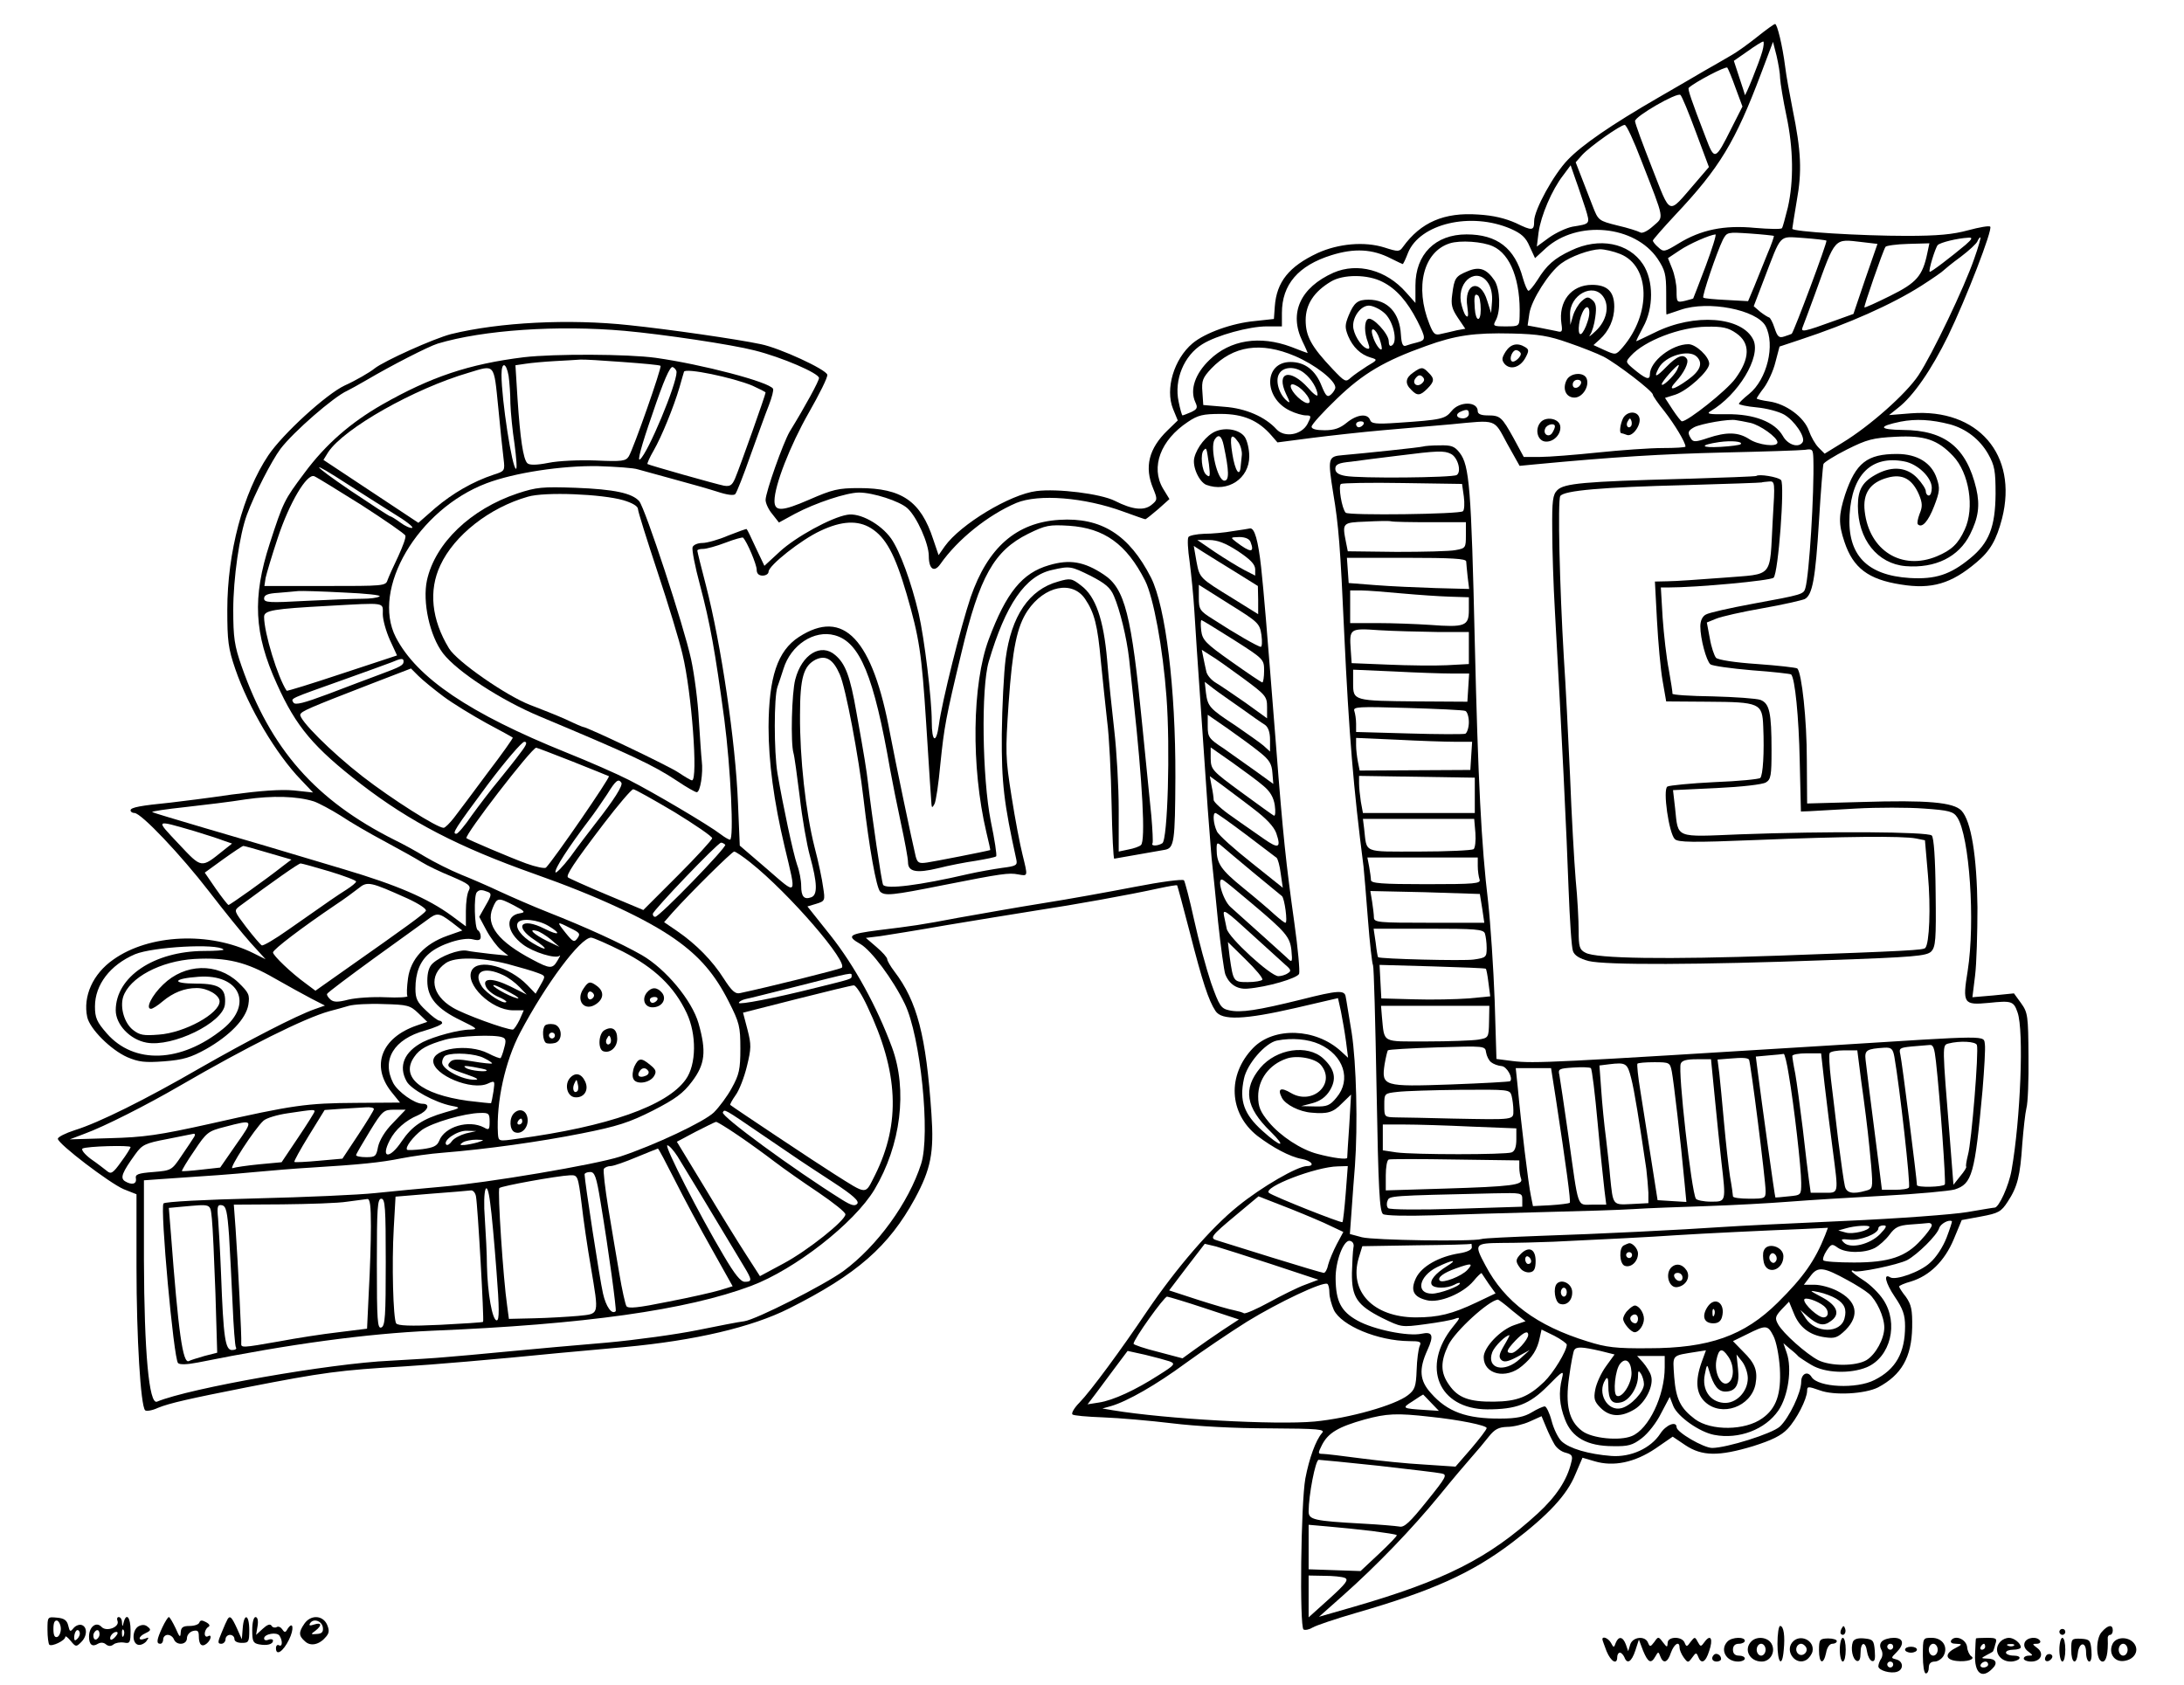 <?xml version="1.0" standalone="no"?>
<!DOCTYPE svg PUBLIC "-//W3C//DTD SVG 20010904//EN"
 "http://www.w3.org/TR/2001/REC-SVG-20010904/DTD/svg10.dtd">
<svg version="1.0" xmlns="http://www.w3.org/2000/svg"
 width="736pt" height="568pt" viewBox="0 0 736 568"
 preserveAspectRatio="xMidYMid meet">

<g transform="translate(0,568) scale(0.1,-0.1)"
fill="#000000" stroke="none">
<path d="M5922 5556 c-30 -24 -69 -52 -87 -62 -18 -11 -59 -34 -92 -53 -32
-19 -101 -59 -153 -89 -161 -93 -259 -161 -306 -210 -48 -49 -114 -170 -114
-207 0 -33 -6 -34 -61 -7 -36 16 -76 26 -128 29 -114 8 -193 -26 -253 -109
-12 -17 -16 -17 -63 -2 -67 21 -155 13 -225 -19 -96 -45 -138 -97 -144 -180
l-3 -42 -64 -7 c-77 -7 -168 -40 -210 -75 -63 -53 -93 -154 -66 -221 l16 -39
-34 -33 c-64 -62 -79 -124 -49 -196 15 -37 15 -39 -6 -56 -25 -20 -64 -16
-123 14 -48 24 -193 42 -264 33 -89 -11 -256 -112 -309 -186 l-21 -30 -18 53
c-42 129 -106 173 -250 173 -71 0 -90 -5 -168 -39 -92 -40 -117 -41 -117 -4 0
52 53 187 115 296 36 63 65 121 63 129 -4 18 -160 90 -224 103 -80 17 -309 50
-443 64 -203 22 -438 10 -601 -30 -58 -15 -225 -90 -258 -116 -14 -12 -66 -42
-100 -57 -62 -29 -209 -163 -258 -236 -85 -127 -138 -328 -138 -520 0 -105 3
-130 27 -200 45 -131 138 -287 221 -373 l41 -43 -65 7 c-44 4 -112 -1 -210
-14 -80 -12 -172 -23 -205 -27 -100 -10 -135 -16 -135 -26 0 -5 6 -9 13 -9 23
0 158 -143 252 -265 50 -65 113 -143 140 -173 l50 -55 -40 20 c-148 74 -352
65 -473 -21 -69 -48 -103 -124 -88 -194 9 -40 79 -110 135 -135 38 -16 58 -19
124 -14 65 5 90 13 141 41 81 46 135 102 143 150 5 33 2 40 -34 75 -71 67
-180 64 -253 -7 -38 -36 -61 -82 -41 -82 5 0 23 11 39 25 36 30 74 45 115 45
37 0 77 -24 77 -45 0 -41 -118 -106 -205 -112 -51 -4 -64 -2 -87 16 -29 23
-44 75 -33 111 21 65 126 121 240 128 109 6 175 -10 270 -65 44 -25 100 -56
125 -69 l45 -23 -34 -12 c-63 -22 -225 -106 -386 -198 -185 -107 -342 -185
-423 -210 -31 -10 -57 -23 -57 -29 0 -17 175 -150 222 -170 l43 -17 0 -245 c0
-239 14 -467 29 -483 4 -4 24 -1 43 8 39 16 106 31 298 69 261 51 314 58 535
71 85 5 300 23 520 45 55 5 154 14 220 20 238 22 429 67 554 130 229 115 336
209 424 370 54 100 65 155 56 285 -18 265 -48 380 -125 481 -13 17 -24 36 -24
41 0 6 -16 24 -36 41 l-36 31 49 6 c26 4 127 20 223 37 96 16 231 38 300 49
132 20 315 53 415 75 33 7 61 12 62 10 1 -1 20 -71 42 -156 43 -169 64 -232
87 -267 21 -33 97 -30 271 10 l142 33 10 -45 c5 -25 13 -71 17 -101 l7 -55
-24 22 c-85 78 -226 83 -296 11 -88 -91 -82 -220 14 -296 51 -39 110 -71 150
-78 33 -6 46 -24 18 -24 -32 0 -153 -70 -233 -135 -91 -73 -208 -209 -307
-355 -86 -128 -189 -268 -227 -307 -18 -18 -28 -36 -24 -40 3 -4 50 -8 104
-10 53 -2 158 -11 232 -20 81 -10 212 -17 327 -17 169 -1 190 -3 178 -16 -21
-24 -43 -85 -56 -153 -15 -84 -20 -500 -6 -509 6 -3 20 0 31 7 12 7 77 29 146
49 256 74 389 133 527 238 121 92 184 160 212 229 l24 56 41 -12 c64 -19 135
-4 205 43 l58 40 43 -29 c56 -37 112 -38 228 -3 63 20 94 35 116 58 31 33 65
100 66 128 0 16 3 16 43 2 48 -18 152 -12 196 10 79 42 113 101 115 202 1 60
-3 77 -21 103 -13 16 -23 32 -23 35 0 3 18 11 40 17 62 19 113 68 144 142 l27
65 65 12 c59 11 68 16 90 50 33 50 42 87 49 194 4 50 10 105 14 121 5 17 8 96
7 175 -1 136 -2 147 -25 179 l-24 33 -70 -7 -70 -6 9 73 c5 40 8 144 8 230 -2
172 -21 291 -54 326 -27 28 -114 36 -337 29 l-183 -5 -1 147 c0 136 -17 292
-32 308 -4 3 -65 10 -135 15 -76 5 -132 14 -139 21 -6 7 -16 36 -21 66 l-10
53 32 13 c17 7 87 23 156 35 69 12 133 27 142 31 26 14 36 68 48 264 6 99 13
185 15 191 1 5 37 28 79 49 68 34 87 39 165 43 97 5 141 -10 193 -65 54 -57
73 -175 39 -248 -22 -48 -44 -69 -94 -90 -118 -49 -228 19 -243 152 -7 60 18
97 77 113 50 14 83 -4 106 -57 12 -29 12 -41 2 -65 -6 -16 -9 -31 -6 -35 14
-14 35 9 55 61 19 49 20 61 9 93 -17 53 -66 83 -134 83 -101 0 -139 -30 -175
-137 -22 -69 -23 -98 -2 -160 29 -87 80 -126 190 -143 104 -17 170 3 254 74
47 39 68 76 87 149 54 214 -81 371 -306 354 l-75 -6 30 24 c52 40 113 129 169
243 61 126 151 359 142 368 -3 4 -37 -2 -74 -12 -51 -14 -102 -19 -208 -19
-153 0 -385 14 -385 24 0 3 7 46 15 94 18 99 15 167 -14 309 -10 51 -22 116
-25 143 -9 71 -27 145 -34 144 -4 0 -31 -20 -60 -43z m17 -49 c-10 -36 -58
-155 -59 -147 0 3 -9 30 -19 60 l-18 55 46 32 c25 18 49 33 53 33 3 0 2 -15
-3 -33z m60 -92 c1 -16 10 -72 21 -124 24 -112 25 -222 5 -310 -9 -35 -17 -67
-20 -70 -2 -4 -43 -3 -91 1 -103 10 -182 -6 -258 -53 -46 -28 -50 -29 -67 -13
-11 9 -19 20 -19 23 0 3 34 42 75 86 150 159 203 247 290 478 l40 106 12 -47
c6 -26 12 -60 12 -77z m-150 -32 l23 -62 -37 -73 c-55 -110 -57 -110 -87 -31
-49 127 -61 163 -57 167 20 19 125 74 130 68 3 -4 16 -35 28 -69z m-134 -148
l44 -118 -48 -56 c-92 -106 -79 -111 -144 54 -31 79 -57 149 -57 157 0 16 142
98 153 88 5 -4 28 -60 52 -125z m-183 -98 c79 -203 76 -186 39 -219 -19 -17
-37 -26 -44 -21 -7 4 -41 15 -76 23 -64 16 -65 17 -84 66 -10 27 -28 71 -38
98 l-19 49 22 25 c27 29 129 101 143 101 6 1 31 -54 57 -122z m-189 -160 c16
-53 17 -51 -44 -61 -20 -4 -55 -20 -79 -37 l-41 -30 6 48 c8 57 45 143 82 191
l26 35 17 -49 c10 -27 24 -71 33 -97z m-252 -68 c36 -16 51 -29 64 -60 l18
-39 37 34 c106 95 299 77 376 -36 25 -38 29 -52 29 -115 0 -40 0 -73 1 -73 0
0 22 7 48 16 93 32 256 0 286 -55 33 -63 5 -180 -56 -229 -19 -15 -34 -30 -34
-33 0 -3 27 -9 60 -12 33 -3 74 -14 92 -24 35 -20 73 -76 63 -93 -13 -21 -50
-10 -67 21 -27 47 -97 74 -188 73 -59 -1 -71 1 -56 10 94 55 171 183 145 240
-37 79 -199 92 -333 25 -33 -16 -60 -29 -62 -29 -1 0 9 21 23 47 36 64 36 157
0 212 -48 73 -148 92 -242 47 -58 -27 -83 -50 -114 -100 -13 -20 -26 -36 -30
-36 -4 0 -12 19 -19 43 -27 101 -87 147 -190 147 -105 0 -172 -67 -172 -172
l0 -59 -32 36 c-66 75 -163 101 -244 66 -112 -50 -151 -136 -105 -231 11 -22
18 -40 18 -40 -1 0 -26 9 -56 21 -105 39 -205 24 -275 -44 -48 -46 -67 -100
-48 -142 9 -19 7 -24 -14 -34 -14 -6 -27 -11 -29 -11 -2 0 -8 21 -13 46 -16
74 18 156 80 194 48 30 158 60 217 60 l51 0 0 45 c0 96 55 160 167 195 77 24
138 21 200 -11 20 -10 39 -19 40 -19 2 0 10 17 18 38 40 98 211 139 346 81z
m887 -24 c1 -1 -8 -29 -22 -61 -13 -33 -33 -81 -44 -109 l-21 -50 -73 4 c-40
2 -75 5 -78 8 -5 4 45 152 66 195 14 26 15 26 91 21 43 -3 79 -7 81 -8z m-230
-102 c-23 -60 -41 -108 -42 -109 -1 -1 -13 -4 -28 -8 -27 -6 -28 -5 -28 34 0
22 -7 56 -15 75 l-14 35 39 26 c34 23 101 52 121 54 4 0 -11 -48 -33 -107z
m407 86 c4 -4 -109 -306 -117 -314 -1 -1 -13 -5 -25 -9 -18 -6 -23 -1 -33 29
-6 19 -15 35 -18 35 -4 1 -17 9 -30 19 l-22 19 34 89 c61 159 49 146 133 141
40 -3 75 -7 78 -9z m469 -14 c-49 -41 -118 -94 -121 -91 -5 4 19 81 27 90 9 9
66 23 104 25 14 1 13 -4 -10 -24z m29 -47 c-33 -96 -141 -322 -188 -393 -42
-63 -164 -171 -256 -227 l-60 -37 -20 20 c-12 12 -26 37 -33 57 -16 46 -77 91
-134 99 -23 3 -42 8 -42 10 0 2 11 19 25 37 13 18 31 56 38 85 l14 53 69 23
c164 54 310 119 409 182 39 25 72 48 75 52 3 3 28 24 57 45 29 22 54 45 57 53
3 7 7 13 10 13 2 0 -7 -33 -21 -72z m-1622 42 c60 -27 94 -117 90 -237 -1 -32
-2 -33 -46 -33 -43 0 -45 1 -34 21 17 32 14 104 -4 133 -27 40 -51 49 -91 32
-41 -17 -45 -23 -52 -78 -5 -35 -1 -49 19 -79 l25 -37 -28 -5 c-15 -4 -39 -9
-52 -12 -22 -6 -27 -2 -41 33 -50 125 -20 244 69 272 35 11 110 6 145 -10z
m1245 14 l51 -6 -41 -118 -40 -118 -61 -22 c-107 -39 -118 -41 -110 -22 4 9
22 59 41 110 71 196 63 187 160 176z m219 -37 c-16 -77 -36 -100 -125 -144
-46 -23 -86 -41 -87 -39 -3 2 62 190 71 204 2 4 37 9 76 10 l72 2 -7 -33z
m-1035 -3 c102 -41 105 -202 8 -315 -23 -26 -23 -26 -61 -9 l-37 17 21 19 c31
28 49 68 49 110 0 51 -23 74 -75 74 -70 0 -114 -56 -103 -131 4 -27 2 -30 -16
-25 -12 2 -38 8 -60 12 l-38 7 6 41 c7 45 66 138 107 168 32 24 96 47 131 48
15 0 46 -7 68 -16z m-801 -94 c46 -23 83 -65 117 -131 30 -60 30 -65 0 -73
-13 -3 -30 -8 -38 -11 -10 -4 -15 5 -17 37 -4 74 -45 118 -109 118 -37 0 -49
-10 -67 -53 -13 -32 -13 -41 -2 -69 16 -38 42 -63 76 -73 24 -7 24 -8 -12 -29
-20 -13 -45 -30 -55 -39 -17 -16 -20 -14 -61 29 -72 76 -91 111 -91 165 0 53
28 96 85 130 41 25 124 25 174 -1z m356 -4 c10 -15 15 -39 13 -63 l-3 -38 -13
41 c-23 78 -80 60 -67 -21 4 -29 3 -37 -5 -29 -6 6 -13 27 -17 47 -11 73 56
118 92 63z m388 -46 c22 -32 11 -81 -25 -115 -17 -16 -26 -23 -20 -14 7 9 15
36 18 60 5 35 2 48 -10 58 -14 12 -19 11 -36 -4 -11 -10 -24 -32 -29 -49 l-9
-31 -1 34 c-2 67 78 110 112 61z m-413 -43 c0 -44 -17 -42 -20 3 -3 40 -1 52
10 45 6 -3 10 -25 10 -48z m-327 -10 c31 -24 49 -98 28 -111 -7 -5 -11 1 -11
14 0 25 -55 84 -70 75 -13 -8 -13 -46 0 -79 7 -20 6 -24 -5 -20 -20 8 -45 50
-45 76 0 33 27 68 53 68 12 0 35 -10 50 -23z m687 -31 c-6 -20 -16 -38 -21
-41 -13 -9 -11 39 3 70 17 39 33 15 18 -29z m-3245 -31 c132 -12 360 -46 438
-66 92 -23 217 -77 217 -93 0 -10 -45 -93 -99 -181 -22 -38 -81 -204 -81 -230
0 -11 10 -33 23 -48 l22 -28 55 30 c68 36 173 71 215 71 47 0 137 -29 163 -53
32 -29 72 -119 72 -161 0 -44 18 -57 39 -27 58 83 160 165 256 206 75 31 229
19 360 -29 39 -14 72 -26 75 -26 3 1 22 16 43 34 l38 34 -22 36 c-42 72 -8
163 84 224 34 23 51 27 111 27 76 0 127 -22 171 -73 l20 -23 115 15 c63 8 171
20 240 26 69 6 172 15 230 20 157 15 143 20 189 -65 l42 -75 52 5 c264 25 428
35 637 40 135 3 257 7 273 9 25 4 27 2 28 -32 3 -114 -14 -390 -27 -434 -6
-21 -9 -22 -178 -53 -76 -14 -147 -30 -157 -36 -12 -6 -19 -21 -19 -40 0 -41
20 -116 34 -128 6 -5 69 -14 140 -20 70 -5 130 -12 132 -14 13 -13 26 -143 29
-292 l4 -170 28 1 c15 1 87 5 158 9 72 4 174 4 228 0 86 -6 100 -10 113 -30
41 -63 61 -351 35 -517 -18 -111 -14 -116 71 -108 77 8 84 6 97 -32 22 -61 10
-361 -20 -531 -9 -53 -43 -127 -57 -127 -4 0 -45 -7 -92 -15 -47 -8 -233 -22
-415 -30 -181 -8 -364 -17 -405 -20 -146 -10 -428 -24 -615 -30 -104 -4 -196
-8 -203 -11 -30 -9 -363 -4 -402 6 l-41 11 6 82 c3 45 8 111 11 147 10 137 5
346 -11 450 -10 58 -18 112 -20 120 -3 24 -25 23 -151 -9 -146 -36 -203 -45
-242 -36 -27 6 -33 14 -61 93 -16 48 -42 143 -57 212 -15 69 -31 129 -34 133
-4 5 -79 -5 -166 -22 -88 -17 -226 -42 -309 -55 -82 -13 -211 -36 -285 -49
-126 -24 -155 -28 -270 -42 -100 -13 -109 -19 -60 -47 36 -21 109 -118 149
-201 53 -109 87 -441 55 -540 -42 -131 -148 -277 -262 -361 -65 -47 -293 -163
-334 -169 -18 -2 -89 -16 -158 -30 -69 -14 -206 -33 -305 -42 -99 -8 -250 -22
-335 -30 -85 -8 -180 -17 -210 -19 -30 -3 -113 -8 -185 -12 -202 -9 -675 -92
-786 -138 -27 -11 -43 168 -44 477 l0 269 55 4 c181 12 235 16 320 24 52 5
138 12 190 15 163 10 233 17 302 31 36 7 99 16 140 19 149 12 327 37 468 65
121 24 161 37 240 77 76 39 102 58 132 98 44 58 49 101 22 196 -22 77 -110
183 -191 230 -70 40 -188 94 -315 144 -51 20 -124 52 -163 70 -38 18 -98 44
-133 58 -34 14 -88 41 -120 60 -31 19 -77 44 -102 56 -267 134 -418 306 -516
586 -24 69 -28 96 -28 190 0 105 21 253 46 320 26 71 84 183 113 222 44 58
180 176 225 196 8 4 38 20 65 36 85 50 208 113 240 123 153 46 405 63 630 43z
m3746 -8 c48 -33 47 -85 -3 -153 -29 -40 -160 -144 -180 -144 -3 0 -17 18 -31
39 l-26 40 35 11 c42 14 114 80 114 104 0 24 -45 66 -70 66 -56 0 -130 -58
-130 -102 0 -21 -15 -15 -59 22 -23 20 -23 21 -5 41 46 51 166 97 255 98 53 1
73 -3 100 -22z m-1202 -19 c6 -17 9 -33 7 -35 -5 -6 -23 20 -30 45 -11 35 11
26 23 -10z m636 -13 c44 -15 97 -36 119 -47 44 -23 166 -116 166 -128 0 -4 17
-29 39 -56 35 -45 71 -105 71 -119 0 -3 -35 -5 -77 -5 -43 0 -141 -7 -218 -15
-77 -8 -165 -15 -195 -15 l-55 0 -34 63 c-40 72 -45 77 -88 77 -22 0 -33 5
-33 14 0 34 -62 34 -88 1 -22 -27 -33 -30 -183 -40 -72 -5 -88 -3 -92 10 -9
23 -45 18 -79 -10 -22 -18 -41 -25 -74 -25 -28 0 -44 4 -44 12 0 7 38 49 85
94 89 86 161 128 301 178 99 36 163 45 289 42 90 -2 125 -8 190 -31z m-921
-45 c68 -29 136 -82 136 -106 0 -6 -7 -17 -15 -24 -12 -10 -17 -5 -31 29 -21
54 -57 81 -105 81 -90 0 -92 -121 -2 -164 18 -9 43 -16 54 -16 18 0 19 -2 5
-29 -20 -37 -77 -47 -104 -18 -38 42 -104 71 -176 76 l-71 6 -3 44 c-3 38 1
48 30 79 74 77 167 91 282 42z m1354 -2 c22 -22 12 -48 -30 -78 -48 -35 -70
-39 -41 -7 28 30 45 65 38 77 -12 19 -34 10 -70 -27 -35 -36 -43 -37 -25 -3
22 41 102 64 128 38z m-67 -46 c-12 -22 -51 -58 -51 -47 0 9 50 65 57 65 2 0
-1 -8 -6 -18z m-1255 -10 c23 -18 44 -53 44 -73 0 -7 -15 4 -32 24 -61 67
-109 54 -74 -21 14 -28 14 -33 3 -23 -26 21 -40 67 -27 90 13 26 56 28 86 3z
m9 -75 c21 -31 0 -35 -31 -6 -30 28 -33 55 -5 39 11 -5 27 -20 36 -33z m545
-62 c0 -8 -9 -15 -20 -15 -22 0 -27 15 -7 23 21 9 27 7 27 -8z m948 -30 c33
-7 92 -49 92 -66 0 -17 -65 -9 -95 11 -37 24 -76 25 -139 4 -41 -14 -50 -14
-57 -3 -13 21 -11 27 10 39 23 12 119 29 141 24 8 -1 30 -5 48 -9z m673 -5
c55 -15 101 -51 129 -100 22 -39 25 -57 25 -135 -1 -111 -22 -165 -86 -217
-67 -55 -117 -71 -203 -66 -145 9 -211 78 -203 213 8 136 74 201 184 180 45
-8 93 -54 93 -89 0 -14 -4 -26 -10 -26 -5 0 -10 6 -10 14 0 8 -13 28 -29 45
-34 36 -82 41 -133 15 -51 -26 -67 -53 -67 -109 0 -113 66 -195 161 -203 100
-8 179 31 217 107 28 56 34 97 21 154 -33 139 -105 197 -247 198 -82 1 -86 12
-8 28 52 10 104 7 166 -9z m-1976 0 c-3 -5 -10 -10 -16 -10 -5 0 -9 5 -9 10 0
6 7 10 16 10 8 0 12 -4 9 -10z m1271 -67 c-3 -3 -33 -7 -67 -9 -69 -4 -73 6
-6 16 42 6 82 2 73 -7z m-4808 -1204 c17 -6 58 -28 90 -48 31 -21 98 -60 147
-86 50 -27 106 -58 125 -70 19 -12 65 -34 102 -49 58 -25 66 -31 58 -47 -6
-10 -10 -41 -10 -69 l0 -52 -47 35 c-82 60 -185 104 -363 157 -251 75 -307 92
-469 139 -95 28 -175 52 -178 54 -2 3 48 10 112 17 63 7 154 18 203 26 90 13
173 11 230 -7z m-403 -100 c39 -12 83 -26 98 -32 l29 -10 -29 -23 c-76 -61
-72 -62 -151 22 -79 84 -82 82 53 43z m248 -73 l79 -23 -29 -22 c-57 -45 -178
-131 -183 -131 -3 1 -22 25 -43 55 l-37 54 62 45 c35 25 65 45 68 45 3 0 40
-10 83 -23z m208 -63 c49 -15 89 -30 89 -34 0 -4 -15 -16 -32 -27 -33 -21 -45
-29 -196 -135 -45 -32 -86 -56 -90 -53 -5 3 -28 30 -52 61 -41 54 -42 56 -24
70 116 86 200 145 207 145 4 0 48 -12 98 -27z m262 -91 c41 -19 66 -36 62 -42
-6 -10 -65 -53 -270 -197 l-102 -72 -32 24 c-50 36 -111 95 -111 105 0 10 99
85 210 160 29 19 64 45 78 56 30 25 40 22 165 -34z m271 22 c13 -5 13 -11 -7
-45 l-22 -39 24 -45 c14 -26 36 -55 49 -66 l25 -20 -59 6 c-32 4 -69 8 -81 11
-26 5 -88 -18 -115 -43 -12 -11 -18 -30 -18 -59 0 -56 32 -94 113 -133 55 -27
59 -30 32 -31 -39 0 -122 -23 -160 -42 -63 -33 -83 -81 -55 -132 14 -27 96
-72 152 -83 32 -6 32 -7 -22 -22 -76 -22 -111 -46 -146 -97 -41 -62 -73 -59
-40 4 18 35 53 66 94 83 34 15 44 39 16 39 -27 0 -83 40 -99 70 -40 78 2 148
108 177 31 9 57 20 57 25 0 4 -4 8 -9 8 -5 0 -26 15 -45 34 -30 28 -36 40 -36
74 0 53 15 92 47 119 34 30 114 56 147 47 20 -5 26 -2 26 9 0 9 -4 19 -10 22
-11 7 -14 118 -3 128 8 9 17 9 37 1z m89 -46 c36 -19 39 -23 19 -26 -51 -8
-46 -63 10 -105 34 -26 111 -50 124 -38 4 3 0 -4 -7 -16 -17 -29 -25 -29 -85
3 -114 60 -158 116 -134 173 15 37 19 37 73 9z m-211 -56 l36 -28 -51 -18
c-76 -27 -123 -78 -132 -143 -4 -29 -5 -56 -2 -60 3 -4 -31 -6 -74 -4 -44 2
-100 -2 -125 -8 -35 -9 -49 -9 -60 0 -8 7 -13 15 -12 19 2 5 73 58 158 120 85
61 166 120 180 130 33 25 39 24 82 -8z m327 -13 c45 -27 35 -34 -14 -9 -79 40
-105 8 -32 -39 47 -31 42 -39 -7 -10 -39 23 -61 53 -51 69 10 17 68 11 104
-11z m73 -7 c31 -15 35 -19 24 -34 -11 -15 -15 -13 -40 18 -31 39 -31 40 16
16z m-66 -38 l29 -25 -42 20 c-44 22 -65 42 -35 34 10 -2 32 -16 48 -29z m243
-41 c107 -55 173 -118 215 -207 34 -72 33 -174 -3 -224 -63 -89 -262 -159
-568 -200 -63 -9 -63 -9 -65 17 -6 107 24 244 75 341 86 163 203 320 239 320
7 0 55 -21 107 -47z m-1346 7 c3 -3 -27 -5 -66 -5 -168 -1 -297 -87 -297 -200
0 -48 48 -99 104 -109 87 -16 258 67 264 129 5 54 -17 70 -97 70 -85 0 -79 17
8 23 138 10 186 -92 82 -176 -141 -114 -299 -120 -391 -15 -34 39 -40 53 -40
91 0 73 51 140 135 176 61 25 277 37 298 16z m958 -49 c41 -11 86 -24 101 -30
27 -10 27 -10 10 -40 l-17 -30 -28 29 c-61 63 -165 90 -187 50 -25 -46 65
-134 138 -135 l37 0 -14 -32 c-9 -18 -19 -33 -23 -33 -23 0 -164 51 -202 74
-72 42 -83 109 -24 150 31 22 118 20 209 -3z m-16 -37 c18 -8 43 -27 56 -41
l24 -25 -56 28 c-62 30 -97 28 -80 -4 6 -11 24 -25 41 -32 17 -7 29 -15 26
-17 -8 -9 -66 28 -82 52 -32 50 5 70 71 39z m25 -60 c25 -13 34 -22 21 -18
-28 7 -92 44 -76 44 6 -1 30 -12 55 -26z m-310 -69 l30 -29 -35 -12 c-120 -41
-156 -136 -86 -224 l29 -36 -147 -1 c-168 -1 -212 -7 -491 -70 -175 -39 -225
-46 -340 -49 l-135 -4 50 19 c66 24 208 96 320 161 229 133 422 229 505 252
19 5 49 13 65 18 17 5 69 8 117 6 81 -2 90 -4 118 -31z m283 -81 c12 -4 13
-12 6 -36 -4 -17 -10 -32 -12 -34 -2 -2 -21 5 -42 16 -67 34 -185 17 -185 -26
0 -47 130 -101 184 -76 24 11 24 10 19 -26 -3 -20 -7 -38 -8 -40 -1 -1 -36 3
-79 8 -158 22 -228 80 -180 148 18 27 45 41 104 58 47 13 168 18 193 8z m2753
-23 c82 -37 109 -120 58 -180 -22 -27 -32 -31 -72 -30 l-47 1 38 10 c26 7 45
21 58 42 24 39 18 72 -22 109 -53 48 -157 33 -212 -32 -59 -71 -49 -133 34
-214 58 -57 36 -55 -27 2 -62 56 -78 101 -62 175 10 50 72 121 111 129 51 10
105 5 143 -12z m-2815 -47 c17 -8 29 -17 27 -18 -1 -2 -31 1 -66 7 -46 8 -65
8 -74 -1 -16 -16 -8 -22 54 -43 35 -12 45 -18 28 -18 -42 -1 -110 35 -110 58
0 10 6 22 13 24 27 11 100 6 128 -9z m2821 -24 c51 -63 -29 -136 -101 -94 -35
21 -47 15 -31 -16 12 -23 59 -47 100 -50 54 -5 73 1 102 31 l31 30 -6 -103
c-4 -57 -7 -106 -7 -110 0 -7 -48 -1 -100 13 -55 14 -125 60 -164 107 -29 35
-36 52 -36 87 0 57 37 107 95 127 36 13 99 1 117 -22z m-2813 -16 c10 -9 -56
-3 -69 7 -11 7 -4 8 25 3 22 -4 42 -8 44 -10z m-379 -132 c0 -4 -24 -43 -53
-87 l-53 -80 -79 -7 c-43 -4 -81 -6 -83 -4 -2 2 20 42 49 89 l53 86 55 4 c31
2 68 4 84 5 15 1 27 -1 27 -6z m-200 -8 c0 -3 -25 -43 -56 -89 l-55 -82 -75
-7 c-41 -4 -82 -10 -90 -13 -16 -6 74 133 104 160 10 9 47 20 82 25 87 13 90
13 90 6z m264 -39 c-27 -27 -45 -58 -50 -80 -6 -32 -9 -35 -40 -35 -19 0 -34
3 -34 7 0 3 21 39 46 80 43 70 47 73 83 73 l38 0 -43 -45z m326 5 c0 -27 -2
-30 -19 -20 -51 27 -133 3 -151 -45 -7 -17 -19 -23 -57 -28 -26 -3 -49 -4 -51
-2 -8 8 21 45 50 67 36 25 143 56 196 57 29 1 32 -2 32 -29z m-854 -77 l-54
-78 -63 -7 c-35 -4 -64 -6 -66 -5 -1 2 17 33 42 69 41 62 47 66 102 80 99 26
99 26 39 -59z m774 37 c-18 -5 -40 -16 -47 -26 -7 -10 -15 -15 -19 -12 -13 14
37 48 69 47 l32 -1 -35 -8z m-916 -12 c-4 -7 -23 -35 -42 -63 -33 -49 -34 -50
-95 -55 -52 -4 -62 -8 -59 -22 3 -19 -14 -23 -37 -9 -17 11 -9 30 35 91 23 32
33 37 107 51 45 9 86 17 90 18 5 0 5 -5 1 -11z m956 -18 c-14 -4 -34 -8 -45
-9 -16 -1 -17 1 -5 9 8 5 29 9 45 9 29 -1 29 -1 5 -9z m-1170 -16 c0 -3 -14
-26 -32 -50 -27 -38 -34 -42 -47 -31 -9 7 -33 26 -55 41 -21 16 -33 31 -28 35
13 8 162 12 162 5z m4095 -156 c-4 -51 -9 -95 -11 -97 -4 -4 -236 88 -248 99
-20 19 159 88 233 89 l33 1 -7 -92z m-74 -99 l66 -31 -22 -41 c-12 -23 -25
-54 -29 -69 -3 -16 -10 -28 -15 -28 -4 0 -82 23 -172 51 -90 28 -174 54 -186
58 -28 8 -24 14 65 88 l73 61 77 -30 c42 -16 107 -43 143 -59z m2099 -50 c-12
-31 -35 -67 -56 -85 -33 -31 -116 -60 -134 -49 -24 15 -16 -19 15 -65 28 -41
35 -62 35 -100 0 -89 -31 -145 -103 -181 -60 -31 -190 -25 -212 10 -13 22 -35
11 -35 -16 0 -37 -41 -122 -72 -151 -26 -24 -180 -72 -228 -72 -29 0 -120 53
-120 70 0 22 -36 8 -55 -22 -32 -49 -99 -80 -165 -75 -77 6 -141 25 -167 49
-12 11 -27 42 -34 69 -7 27 -18 49 -23 49 -6 0 -26 -9 -44 -20 -25 -15 -51
-21 -105 -21 -115 -1 -180 23 -235 86 -38 42 -41 80 -12 144 23 50 18 64 -19
56 -46 -10 -162 14 -216 44 -56 31 -73 65 -74 141 -1 59 27 132 48 128 10 -2
15 -11 12 -23 -2 -11 -4 -49 -5 -85 -1 -82 17 -109 102 -152 64 -31 64 -32
145 -21 45 6 91 14 102 19 17 6 16 2 -8 -27 -109 -134 -50 -278 115 -279 98 0
142 17 203 78 52 53 56 55 49 27 -12 -48 -9 -90 10 -139 23 -61 75 -90 162
-90 51 -1 66 3 97 27 21 16 50 53 65 84 l29 55 12 -31 c15 -36 89 -88 138 -97
83 -16 172 18 216 82 33 48 47 141 28 195 l-11 32 22 -19 c13 -10 25 -21 28
-25 3 -3 22 -16 44 -29 46 -28 131 -31 187 -8 80 34 108 148 56 227 -15 23
-45 52 -67 66 -22 14 -40 28 -40 31 0 3 4 3 8 0 12 -7 147 21 179 37 35 19
101 84 108 108 5 15 33 30 43 23 1 -1 -7 -26 -18 -55z m-50 41 c0 -5 -16 -28
-36 -49 -51 -57 -108 -76 -226 -76 -53 0 -99 3 -103 7 -4 3 1 18 10 32 16 24
19 25 38 11 27 -19 90 -19 125 -1 15 8 37 28 49 44 19 26 31 32 70 35 27 2 54
4 61 5 6 1 12 -2 12 -8z m-210 -5 c0 -12 -56 -26 -80 -19 l-25 7 25 7 c30 9
80 12 80 5z m36 -24 c-34 -35 -100 -51 -122 -29 -12 12 -10 13 20 10 34 -4 96
20 96 38 0 6 8 10 17 10 13 0 11 -6 -11 -29z m-185 -3 c-34 -86 -73 -142 -160
-228 -113 -112 -231 -154 -436 -154 -109 -1 -142 3 -205 23 -172 53 -279 133
-344 256 -39 73 -38 75 57 76 45 0 123 2 172 4 169 8 330 16 414 22 93 6 302
16 429 21 l82 4 -9 -24z m-1862 -100 l154 -51 -45 -17 c-25 -9 -79 -36 -121
-59 -42 -23 -81 -40 -85 -37 -5 3 -19 7 -33 10 -13 2 -68 18 -121 35 l-98 32
60 79 60 78 38 -9 c20 -6 106 -33 191 -61z m671 58 c0 -8 -16 -16 -42 -20 -69
-11 -127 -44 -146 -83 -20 -42 -9 -64 36 -75 41 -11 122 22 158 65 13 16 26
28 27 26 1 -2 12 -18 24 -36 l23 -32 -63 -30 c-84 -40 -130 -51 -207 -51 -142
1 -225 87 -191 201 l12 39 182 3 c100 1 183 3 185 5 1 1 2 -4 2 -12z m-85 -64
c-38 -24 -58 -48 -50 -62 8 -13 51 -13 76 0 10 6 19 8 19 5 0 -10 -68 -35 -94
-35 -56 0 -45 58 16 89 53 26 74 28 33 3z m70 -12 c-19 -21 -83 -46 -93 -36
-9 10 12 26 54 41 53 19 60 18 39 -5z m1282 -35 c26 -14 58 -34 71 -45 26 -22
52 -78 52 -114 0 -38 -29 -91 -60 -110 -36 -21 -121 -21 -163 0 -40 21 -118
90 -135 121 -11 20 -10 26 12 50 l25 26 16 -39 c19 -48 54 -74 105 -81 34 -5
43 -1 70 25 48 49 38 98 -30 132 -22 11 -55 20 -75 20 l-36 0 22 29 c25 34 44
31 126 -14z m-1747 -42 c0 -14 7 -40 15 -58 26 -53 148 -104 254 -105 37 0 42
-2 35 -17 -4 -10 -9 -46 -10 -81 -2 -55 -6 -66 -29 -84 -43 -34 -199 -78 -315
-89 -131 -12 -498 8 -680 38 l-35 6 29 8 c55 16 153 72 252 145 55 40 148 103
207 140 106 65 254 135 270 127 4 -2 7 -16 7 -30z m1708 -20 c28 -17 36 -36
28 -66 -13 -52 -98 -51 -131 0 l-18 28 24 -21 c35 -30 54 -35 78 -17 34 23 23
53 -29 81 -45 24 -45 24 -10 17 19 -4 45 -14 58 -22z m-2128 -32 l115 -38 -55
-36 c-30 -20 -73 -50 -95 -66 l-40 -29 -83 22 c-45 11 -82 24 -82 27 0 15 103
159 113 159 7 -1 64 -18 127 -39z m2087 7 c18 -15 16 -38 -2 -38 -18 0 -65 43
-65 59 0 12 45 -3 67 -21z m-1051 -15 l45 -36 -38 -13 c-47 -16 -103 -75 -103
-108 0 -58 75 -76 129 -30 35 29 52 56 60 96 l6 27 43 -21 c23 -12 42 -26 42
-30 0 -21 -45 -95 -76 -125 -53 -51 -91 -66 -169 -67 -84 -1 -122 13 -152 57
-29 41 -29 78 -2 134 23 47 136 150 167 153 2 0 24 -16 48 -37z m880 -85 c10
-19 19 -65 22 -109 5 -87 -12 -136 -59 -169 -58 -42 -173 -43 -227 -3 -49 37
-64 67 -70 142 -5 78 -11 71 75 85 l32 5 -15 -41 c-22 -63 -18 -105 12 -133
56 -52 155 -16 170 60 8 45 -1 70 -42 110 l-34 35 47 23 c64 32 70 32 89 -5z
m-826 3 c0 -16 -41 -61 -56 -61 -21 0 -17 10 13 42 27 28 43 35 43 19z m-82
-37 c-16 -27 -18 -38 -9 -47 9 -9 22 -7 54 10 l42 23 -33 -30 c-53 -49 -114
-33 -93 23 8 20 45 57 58 57 1 0 -7 -16 -19 -36z m325 -17 l48 -12 -29 -40
c-16 -22 -32 -57 -36 -78 -6 -31 -3 -41 18 -62 31 -31 69 -32 114 -5 38 23 66
81 56 113 -3 12 -16 32 -27 45 l-20 22 46 0 47 0 0 -38 c0 -96 -54 -209 -111
-232 -41 -17 -134 -8 -167 17 -45 33 -58 88 -44 183 6 45 14 85 17 90 8 12 26
11 88 -3z m-1452 -35 c21 -8 19 -12 -37 -47 -76 -49 -153 -85 -201 -92 l-38
-6 26 34 c14 19 44 59 67 90 l42 56 59 -13 c33 -8 70 -18 82 -22z m1883 16
c20 -28 21 -72 2 -87 -23 -19 -50 29 -42 74 8 41 19 44 40 13z m66 -73 c0 -46
-40 -87 -82 -83 -46 4 -73 45 -63 95 7 36 8 37 15 12 14 -48 30 -69 54 -69 36
0 49 24 43 77 l-5 48 19 -24 c10 -13 19 -38 19 -56z m-392 21 c3 -36 -32 -91
-50 -80 -13 8 -5 89 12 108 18 22 36 9 38 -28z m42 -41 c0 -26 -44 -73 -76
-81 -47 -12 -83 51 -54 96 7 11 10 6 10 -20 0 -49 12 -64 44 -56 28 7 56 51
56 88 0 19 2 20 10 8 5 -8 10 -24 10 -35z m-717 -63 l26 -27 -47 3 c-77 5 -79
6 -42 29 19 13 35 23 36 23 0 0 12 -12 27 -28z m-3 -47 c97 -10 190 -29 190
-38 0 -5 -24 -36 -52 -69 l-53 -61 -105 7 c-58 3 -154 13 -215 21 -60 8 -118
15 -128 15 -16 0 -16 2 -2 30 21 41 55 61 144 86 74 20 107 22 221 9z m418
-92 c7 -13 24 -26 38 -29 22 -6 25 -11 19 -33 -14 -59 -50 -114 -113 -172
-165 -151 -314 -226 -622 -315 l-115 -33 80 71 c115 102 234 226 325 337 43
53 93 112 110 131 17 19 43 50 57 68 20 25 33 32 62 33 20 0 54 8 76 18 l40
18 15 -36 c8 -20 21 -46 28 -58z m-593 -73 c105 -12 200 -23 213 -26 20 -4 17
-11 -50 -94 -56 -70 -76 -89 -92 -85 -12 2 -68 7 -126 10 -162 9 -180 13 -180
41 0 54 23 174 34 174 6 0 97 -9 201 -20z m-21 -220 c44 -6 81 -11 83 -14 2
-2 -25 -30 -59 -62 l-63 -59 -88 3 -87 3 0 75 0 75 68 -6 c37 -3 103 -10 146
-15z m-92 -158 c14 -6 4 -19 -52 -70 l-70 -63 0 70 0 71 53 -1 c28 0 60 -3 69
-7z"/>
<path d="M1765 4476 c-185 -23 -313 -66 -478 -160 -106 -61 -189 -133 -261
-230 -68 -91 -71 -96 -117 -238 -59 -182 -53 -304 24 -473 65 -145 124 -214
284 -338 165 -127 329 -212 583 -302 213 -75 380 -153 476 -221 82 -58 133
-117 180 -210 36 -71 39 -84 39 -158 0 -70 -4 -88 -29 -133 -15 -28 -43 -65
-60 -82 -33 -32 -201 -111 -316 -149 -83 -27 -448 -89 -605 -102 -66 -6 -165
-15 -220 -21 -55 -6 -236 -14 -403 -18 -167 -4 -306 -11 -311 -17 -12 -14 34
-523 49 -538 6 -6 31 -5 67 2 313 63 568 97 788 107 514 21 860 70 1076 151
149 56 348 212 416 325 89 150 112 335 59 479 -51 138 -127 276 -207 377 l-78
98 30 9 c29 9 30 11 23 55 -3 25 -16 87 -29 136 -30 118 -50 302 -49 445 0
126 12 166 53 187 34 16 59 1 81 -50 20 -44 64 -279 80 -419 19 -164 43 -299
56 -313 16 -15 39 -13 214 22 197 39 220 42 251 36 34 -6 33 -8 15 66 -8 31
-25 119 -37 196 -21 132 -21 150 -10 315 13 185 28 258 64 312 57 84 151 103
194 39 31 -46 42 -88 53 -211 6 -58 15 -148 21 -200 7 -52 13 -178 15 -280 2
-102 6 -185 9 -184 53 9 155 27 171 30 31 6 34 27 35 245 1 300 -33 574 -82
672 -74 145 -168 204 -309 195 -145 -9 -241 -93 -299 -261 -33 -98 -97 -353
-107 -430 -9 -65 -24 -59 -24 11 0 77 -25 281 -44 364 -25 106 -63 210 -93
253 -35 49 -106 88 -148 80 -54 -9 -174 -75 -227 -124 l-52 -48 -29 61 c-15
33 -29 62 -31 63 -1 1 -29 -9 -62 -22 -32 -14 -72 -25 -87 -25 -15 0 -30 -6
-33 -14 -3 -8 8 -65 25 -128 34 -128 51 -223 82 -453 21 -161 33 -405 19 -405
-4 0 -18 8 -31 18 -40 31 -230 143 -309 183 -41 21 -137 63 -212 93 -325 131
-503 251 -574 388 -84 163 74 431 305 519 95 36 254 60 376 58 61 -2 121 -6
135 -11 14 -4 68 -19 120 -33 52 -14 119 -33 147 -42 33 -11 56 -14 61 -8 5 6
28 64 51 130 24 66 51 142 62 169 10 26 17 52 14 56 -14 23 -239 82 -395 104
-94 13 -342 14 -445 2z m333 -16 c68 -5 126 -10 128 -13 5 -5 -91 -279 -107
-305 -10 -16 -22 -18 -111 -14 -56 2 -126 -1 -160 -8 -41 -8 -64 -8 -71 -1
-14 14 -24 83 -33 218 l-7 112 34 5 c19 3 63 7 99 9 36 2 74 4 85 5 11 1 76
-3 143 -8z m-384 -47 c3 -21 6 -63 6 -93 1 -30 7 -92 14 -137 6 -46 9 -83 5
-83 -13 0 -49 234 -49 317 0 45 16 42 24 -4z m566 13 c0 -42 -96 -272 -123
-294 -10 -9 3 42 41 151 39 116 60 163 69 160 7 -3 13 -11 13 -17z m-601 -118
c7 -73 15 -152 18 -174 5 -41 4 -42 -34 -54 -69 -23 -137 -62 -196 -112 l-57
-50 -160 106 -160 106 16 26 c53 80 289 214 474 268 89 27 84 33 99 -116z
m857 72 c24 -11 44 -21 44 -23 0 -7 -86 -250 -103 -290 -10 -23 -17 -27 -37
-24 -26 5 -252 69 -258 73 -2 1 7 22 21 46 26 45 67 145 87 213 6 22 13 45 15
52 4 14 164 -19 231 -47z m-1363 -333 c45 -29 114 -73 154 -98 40 -24 68 -46
62 -48 -6 -2 -24 6 -40 18 -15 11 -31 21 -34 21 -3 0 -63 39 -133 86 -137 93
-144 109 -9 21z m45 -69 c79 -51 146 -97 148 -103 3 -6 -9 -37 -24 -70 -16
-33 -32 -69 -36 -80 -6 -20 -14 -20 -211 -20 l-204 0 4 27 c3 14 21 75 41 135
39 118 98 218 123 208 8 -3 79 -47 159 -97z m1717 -78 c50 -31 81 -88 120
-221 43 -148 51 -200 66 -434 12 -189 16 -250 18 -275 1 -13 3 -13 10 0 5 8
14 69 20 135 13 126 18 155 71 375 61 257 110 344 225 401 59 29 71 31 138 27
118 -8 193 -61 256 -185 28 -56 60 -227 72 -392 13 -172 4 -482 -14 -493 -16
-10 -40 -10 -33 0 2 4 0 45 -4 92 -5 47 -18 182 -30 300 -37 380 -59 467 -131
514 -65 43 -114 52 -184 31 -90 -26 -144 -92 -203 -250 -56 -150 -60 -429 -8
-650 8 -33 14 -60 13 -60 -17 -5 -191 -39 -213 -42 -27 -4 -32 -1 -38 20 -13
54 -68 317 -86 412 -59 322 -157 426 -308 328 -72 -47 -101 -135 -102 -303 0
-118 18 -251 54 -403 41 -172 45 -166 -59 -76 l-92 79 -6 143 c-8 206 -57 537
-108 734 -16 61 -29 114 -29 117 0 4 9 6 20 6 10 0 44 9 75 21 31 12 58 19 59
17 14 -14 46 -91 46 -108 0 -13 7 -20 20 -20 11 0 20 6 20 13 0 21 110 108
175 138 72 34 126 36 170 9z m741 -161 c48 -25 66 -39 78 -68 20 -46 43 -140
51 -211 3 -30 10 -93 15 -140 30 -276 41 -474 25 -488 -5 -5 -25 -12 -42 -15
l-33 -7 0 142 c0 77 -7 198 -15 267 -8 69 -19 176 -24 237 -12 137 -39 214
-87 250 -32 25 -37 26 -78 14 -98 -27 -158 -116 -177 -260 -6 -47 -12 -161
-13 -255 -1 -164 7 -231 49 -422 4 -19 0 -22 -48 -28 -28 -4 -80 -13 -115 -21
-164 -38 -276 -52 -286 -36 -5 8 -38 233 -50 337 -6 51 -13 95 -40 245 -21
121 -37 163 -71 192 -48 42 -113 3 -135 -82 -12 -45 -16 -214 -6 -248 3 -9 12
-75 21 -147 8 -71 24 -163 35 -202 24 -88 26 -129 4 -137 -24 -9 -34 2 -34 38
0 19 -6 51 -14 72 -14 42 -47 197 -66 308 -12 73 -12 257 0 291 4 11 13 38 20
60 25 82 104 133 173 114 85 -23 132 -137 187 -454 7 -38 23 -119 36 -179 13
-60 24 -119 24 -132 0 -32 28 -38 102 -20 35 9 92 20 127 25 35 6 66 12 68 15
3 3 -5 56 -18 118 -29 147 -33 450 -7 538 57 193 123 289 213 309 61 14 64 13
131 -20z m-2517 -56 c73 -3 128 -9 120 -13 -7 -5 -33 -8 -58 -8 -25 0 -110 -3
-188 -7 -126 -7 -143 -6 -143 8 0 12 13 17 48 19 26 2 56 5 67 6 11 1 80 -1
154 -5z m131 -73 c0 -19 11 -58 24 -87 l24 -52 -185 -61 c-102 -34 -186 -60
-187 -58 -30 45 -76 195 -76 249 0 22 31 27 215 37 199 11 185 13 185 -28z
m70 -159 c0 -13 -9 -18 -82 -45 -35 -13 -112 -42 -172 -65 -83 -31 -111 -38
-117 -29 -9 15 -17 11 171 78 74 26 146 53 160 58 32 14 40 14 40 3z m134
-118 c32 -24 98 -64 145 -90 47 -25 87 -47 89 -49 2 -1 -36 -55 -85 -119 -48
-65 -99 -133 -113 -151 -14 -18 -30 -34 -35 -34 -22 0 -175 97 -273 173 -108
84 -215 192 -210 209 4 11 26 21 238 103 l135 52 25 -25 c14 -14 52 -45 84
-69z m260 -190 c-15 -21 -49 -63 -74 -94 -26 -31 -66 -84 -90 -117 -23 -34
-47 -62 -52 -62 -16 0 -6 15 105 165 60 80 116 145 124 145 11 0 8 -10 -13
-37z m174 -29 c65 -26 120 -48 124 -50 5 -4 -184 -279 -212 -308 -4 -4 -34 2
-67 14 -57 21 -195 80 -201 85 -9 8 220 305 235 305 3 0 57 -21 121 -46z m166
-72 c6 -9 -25 -58 -87 -137 -21 -27 -60 -78 -85 -113 -26 -34 -49 -57 -50 -52
-4 11 44 85 113 176 17 22 44 61 61 87 29 47 38 54 48 39z m179 -99 c70 -43
127 -82 127 -88 0 -5 -52 -62 -116 -126 l-116 -116 -124 52 c-69 29 -127 55
-130 58 -7 7 18 46 120 180 49 64 94 117 100 117 6 0 68 -35 139 -77z m171
-110 c7 -7 -222 -243 -236 -243 -5 0 -8 4 -8 10 0 11 219 240 230 240 4 0 10
-3 14 -7z m85 -60 c131 -104 334 -340 307 -355 -11 -6 -247 -65 -342 -85 -16
-4 -28 7 -55 49 -38 60 -93 116 -157 160 l-44 30 28 32 c62 69 200 205 208
206 5 0 30 -17 55 -37z m341 -382 c0 -11 1 -10 -120 -40 -143 -36 -260 -58
-260 -51 0 4 10 10 23 13 12 2 85 21 162 40 205 52 195 50 195 38z m53 -103
c105 -221 113 -393 26 -568 -35 -68 -23 -69 -139 4 -56 35 -338 223 -349 232
-2 1 6 16 18 33 12 16 29 60 38 97 15 61 15 73 2 124 l-15 57 181 46 c99 25
185 46 192 46 7 1 28 -32 46 -71z m-355 -432 c57 -39 113 -77 125 -85 12 -8
63 -42 114 -75 69 -45 89 -64 82 -73 -8 -9 -20 -6 -52 14 -163 102 -409 282
-401 294 6 11 2 14 132 -75z m-80 -3 c37 -25 92 -65 122 -88 30 -23 97 -70
148 -104 50 -34 92 -67 91 -74 -1 -21 -126 -121 -208 -165 l-80 -43 -47 73
c-26 40 -89 142 -140 227 l-93 153 62 33 c34 17 65 33 70 34 4 0 37 -20 75
-46z m-205 -70 c20 -32 121 -199 224 -371 28 -46 28 -52 3 -52 -14 0 -34 25
-71 88 -81 136 -202 372 -190 372 6 0 21 -17 34 -37z m-9 -80 c30 -60 86 -164
125 -233 l70 -125 -42 -13 c-23 -7 -102 -25 -175 -39 -103 -21 -135 -24 -141
-15 -4 7 -15 56 -24 110 -9 53 -26 152 -37 220 -11 68 -18 127 -15 133 4 5 14
9 23 9 9 0 49 14 87 30 39 16 71 29 72 29 2 1 27 -47 57 -106z m-250 -75 c28
-167 54 -363 51 -367 -13 -13 -33 15 -43 60 -11 48 -62 380 -62 401 0 4 8 8
19 8 15 0 21 -15 35 -102z m-64 -5 c6 -54 20 -149 31 -212 28 -168 30 -158
-43 -166 -35 -3 -101 -7 -148 -8 l-85 -2 -6 45 c-13 88 -33 390 -26 396 7 7
194 41 238 43 26 1 27 -1 39 -96z m-287 -225 c10 -128 10 -168 1 -168 -15 0
-31 92 -33 185 0 39 -4 109 -7 156 -8 103 7 145 18 54 5 -33 14 -135 21 -227z
m-69 250 c6 -30 28 -420 24 -423 -2 -2 -67 -6 -144 -10 -102 -5 -144 -3 -149
5 -10 17 -15 200 -8 321 l6 106 121 10 c66 5 127 10 133 11 7 1 15 -8 17 -20z
m-354 -100 c0 -51 -3 -150 -7 -219 l-6 -127 -96 -12 c-53 -6 -143 -20 -201
-31 -125 -22 -128 -22 -127 -6 2 15 -11 271 -19 385 l-6 82 163 1 c90 1 189 4
219 9 30 4 61 8 68 9 9 1 12 -23 12 -91z m50 -122 c0 -181 -2 -215 -15 -220
-13 -5 -15 23 -15 214 0 189 2 220 15 220 13 0 15 -30 15 -214z m-586 147 c3
-27 8 -139 12 -250 l6 -202 -43 -11 c-24 -7 -47 -14 -52 -17 -21 -12 -36 98
-61 429 l-7 87 43 4 c103 9 96 12 102 -40z m58 -58 c3 -55 9 -160 12 -233 3
-73 8 -138 11 -143 4 -5 -2 -9 -13 -9 -23 0 -29 41 -37 255 -3 77 -8 162 -10
188 -4 41 -2 48 13 45 14 -3 18 -20 24 -103z"/>
<path d="M4096 4226 c-30 -13 -62 -53 -71 -88 -8 -30 16 -82 40 -92 72 -27
145 21 145 96 0 24 -7 53 -15 65 -17 25 -64 34 -99 19z m28 -48 c18 -85 19
-118 2 -118 -23 0 -49 111 -33 138 13 21 24 14 31 -20z m49 12 c8 -11 13 -31
12 -43 -1 -12 -3 -30 -4 -39 -3 -39 -19 -15 -28 42 -10 62 -4 74 20 40z m-99
-74 c5 -42 4 -47 -9 -36 -15 12 -21 71 -8 83 9 10 9 8 17 -47z"/>
<path d="M4795 4175 c-10 -3 -190 -22 -270 -29 -50 -4 -51 -10 -32 -129 18
-106 24 -182 37 -472 16 -340 31 -522 65 -785 2 -19 9 -100 15 -180 6 -79 14
-148 17 -153 3 -5 8 -193 12 -419 6 -336 10 -412 22 -420 8 -5 75 -7 169 -4
85 3 254 8 375 11 121 3 256 7 300 10 44 3 154 7 245 10 91 3 217 10 280 15
63 5 207 14 320 20 113 6 219 16 237 21 59 19 68 50 94 334 6 72 10 141 8 155
-5 31 25 31 -514 -3 -939 -58 -1005 -62 -1078 -53 l-54 7 -6 197 c-4 108 -14
258 -22 332 -23 190 -34 413 -45 875 -12 520 -18 597 -51 639 -17 22 -28 26
-67 25 -26 0 -51 -2 -57 -4z m95 -25 c23 -12 36 -60 19 -71 -15 -9 -327 -12
-375 -3 -24 4 -34 12 -34 24 0 15 11 20 53 24 28 4 99 13 157 20 134 17 157
18 180 6z m43 -143 c3 -23 2 -46 -3 -50 -9 -10 -385 -15 -395 -5 -13 13 -26
91 -16 97 5 3 99 5 209 3 l199 -3 6 -42z m-112 -87 l119 0 0 -44 c0 -42 -1
-44 -35 -50 -19 -4 -108 -6 -199 -6 l-164 2 -6 30 c-13 66 -13 67 67 70 39 2
78 3 85 1 8 -2 67 -3 133 -3z m120 -132 c0 -7 3 -31 5 -53 l5 -40 -113 3 c-62
2 -153 6 -203 10 l-90 7 -3 43 -3 42 200 0 c154 0 201 -3 202 -12z m-217 -108
c55 -5 128 -10 163 -11 l63 -2 0 -43 c0 -54 -13 -59 -132 -50 -46 3 -125 6
-175 6 l-93 0 0 55 0 55 38 0 c20 0 82 -5 136 -10z m119 -130 l107 0 0 -54 0
-54 -74 -4 c-41 -2 -130 -1 -198 2 l-123 5 -3 44 c-5 73 -4 74 96 67 48 -3
135 -5 195 -6z m49 -140 l59 0 -3 -47 -3 -48 -166 1 c-218 2 -219 2 -219 61
l0 46 137 -6 c75 -4 163 -7 195 -7z m46 -126 c6 -2 12 -19 12 -38 0 -18 -6
-36 -12 -39 -7 -2 -93 -2 -190 1 l-178 5 0 28 c0 15 -3 34 -6 43 -5 14 14 15
178 10 100 -3 189 -7 196 -10z m-36 -104 l59 0 -3 -47 -3 -48 -187 -1 -186 -1
-6 30 c-3 16 -6 41 -6 55 l0 25 137 -6 c75 -4 163 -7 195 -7z m68 -180 l0 -60
-189 0 -188 0 -7 38 c-3 20 -6 48 -6 62 l0 25 195 -3 195 -3 0 -59z m2 -127
c2 -27 -1 -51 -6 -55 -6 -4 -89 -8 -183 -8 -194 0 -176 -7 -186 78 l-4 32 188
0 187 0 4 -47z m8 -112 c0 -16 3 -36 6 -45 5 -14 -14 -16 -180 -16 -151 0
-186 3 -186 14 0 7 -3 28 -6 45 l-6 31 186 0 186 0 0 -29z m7 -94 c0 -1 4 -23
8 -49 l7 -48 -186 0 c-170 0 -186 1 -186 18 0 9 -3 33 -6 53 l-6 36 183 -4
c101 -3 185 -6 186 -6z m17 -133 c3 -9 6 -31 6 -49 0 -31 -2 -33 -44 -39 -34
-5 -316 2 -322 8 -1 0 -5 22 -8 49 l-7 47 184 0 c159 0 186 -2 191 -16z m3
-119 c2 -1 6 -22 9 -47 l6 -46 -73 -7 c-41 -3 -123 -5 -184 -3 l-110 3 -3 56
-3 57 178 -5 c98 -3 179 -6 180 -8z m11 -179 c-1 -54 -2 -54 -37 -60 -20 -3
-98 -6 -173 -6 -154 0 -142 -7 -151 83 l-3 37 183 0 182 0 -1 -54z m1644 -78
c7 -19 -18 -328 -30 -370 -5 -20 -8 -38 -6 -40 2 -2 -7 -17 -20 -32 l-23 -29
-12 154 c-26 321 -26 316 -5 322 39 10 92 7 96 -5z m-1637 -58 c7 -6 23 -12
35 -13 18 -1 40 -41 29 -51 -2 -2 -92 -7 -200 -11 -227 -8 -234 -6 -223 68 4
23 9 44 11 47 3 3 77 7 166 10 161 5 162 5 165 -17 2 -12 9 -27 17 -33z m1499
3 c14 -125 34 -408 30 -415 -6 -9 -94 -11 -94 -2 0 19 -51 421 -56 440 -5 21
-2 23 38 27 23 2 50 4 60 5 13 2 17 -10 22 -55z m-140 15 c18 -103 55 -431 49
-440 -2 -5 -24 -8 -48 -8 l-43 0 -11 88 c-30 235 -41 320 -44 349 -4 34 3 38
64 42 23 1 28 -4 33 -31z m-119 -25 c3 -27 10 -77 15 -113 12 -90 18 -143 26
-231 6 -74 5 -76 -18 -82 -45 -13 -66 -8 -71 16 -3 12 -13 81 -22 152 -8 72
-20 165 -25 209 -5 43 -7 82 -4 87 3 5 25 9 49 9 l44 0 6 -47z m-237 -35 c18
-104 42 -316 42 -364 0 -42 0 -42 -42 -46 -24 -3 -44 -4 -45 -4 -2 1 -46 320
-60 428 l-6 47 44 4 c24 2 46 4 50 5 3 1 11 -31 17 -70z m121 -35 c7 -60 19
-157 27 -216 20 -155 22 -147 -30 -147 l-44 0 -6 43 c-3 23 -13 102 -21 175
-9 72 -20 155 -25 183 -6 29 -10 56 -10 60 0 5 22 9 49 9 l48 0 12 -107z
m-255 86 c5 -5 56 -406 56 -443 0 -25 -2 -26 -55 -26 -30 0 -55 3 -55 8 0 4
-4 34 -10 67 -5 33 -14 114 -20 180 -6 66 -13 141 -16 167 l-6 47 38 3 c46 4
62 3 68 -3z m-115 -131 c7 -73 17 -169 22 -213 16 -137 16 -135 -35 -135 -25
0 -48 5 -51 10 -15 24 -61 431 -51 455 4 11 20 15 54 15 l48 0 13 -132z m-282
68 c11 -42 27 -144 51 -306 3 -25 6 -61 7 -80 l0 -35 -57 -3 c-64 -3 -62 -6
-72 93 -2 28 -9 86 -14 130 -6 44 -13 117 -16 162 l-6 82 32 4 c58 7 62 4 75
-47z m137 22 c6 -31 30 -235 43 -376 l6 -63 -49 3 -48 3 -22 140 c-12 77 -28
179 -36 228 -8 48 -12 89 -10 92 3 3 29 5 57 5 51 0 53 -1 59 -32z m-250 -173
c9 -99 20 -201 23 -227 l6 -48 -46 0 c-54 0 -46 -22 -82 235 -14 99 -28 190
-30 202 -5 20 -1 22 47 25 29 2 56 1 59 -2 4 -3 14 -86 23 -185z m-141 83 c35
-229 51 -348 47 -352 -3 -2 -32 -6 -65 -8 l-59 -3 -7 35 c-8 36 -33 241 -44
363 l-7 67 60 0 59 0 16 -102z m-149 9 c3 -12 6 -34 6 -49 0 -33 7 -32 -205
-28 -82 2 -168 4 -190 4 -40 1 -40 1 -40 41 0 40 0 40 45 45 25 3 120 6 212 7
163 1 166 1 172 -20z m-136 -104 l152 -6 0 -37 c0 -25 -5 -40 -16 -44 -21 -8
-328 -8 -388 0 l-46 7 0 43 0 44 73 0 c41 0 142 -3 225 -7z m162 -138 c0 -13
3 -30 6 -38 8 -21 -32 -26 -259 -33 l-197 -6 0 50 c0 28 4 52 10 54 5 2 107 2
225 0 l215 -3 0 -24z m10 -108 l0 -24 -222 -7 c-124 -4 -225 -3 -230 2 -5 5
-6 16 -2 25 6 17 5 17 357 25 96 2 97 2 97 -21z"/>
<path d="M5919 4076 c-2 -2 -114 -6 -249 -10 -333 -9 -399 -15 -422 -38 -15
-15 -18 -34 -17 -135 0 -65 4 -188 9 -273 23 -409 40 -762 46 -935 4 -104 10
-200 15 -211 5 -14 22 -25 53 -33 57 -14 371 -13 804 3 293 10 334 14 350 29
15 16 17 39 15 199 -1 115 -6 185 -13 192 -13 13 -354 15 -647 4 -221 -9 -207
-15 -218 88 l-7 61 147 7 c84 4 155 12 166 19 17 10 19 24 19 108 0 128 -7
158 -37 170 -14 5 -86 10 -161 12 -76 1 -136 5 -136 9 1 4 -5 40 -12 80 -8 40
-17 119 -21 176 l-6 102 24 0 c98 0 346 23 356 33 16 16 38 316 25 329 -11 11
-75 21 -83 14z m55 -149 c-11 -199 6 -180 -165 -194 -79 -6 -164 -12 -188 -12
l-44 -1 7 -132 c4 -73 12 -164 19 -203 l12 -69 140 -1 c176 -1 184 -5 187 -83
4 -90 -1 -165 -10 -174 -4 -4 -74 -11 -154 -14 -81 -4 -152 -11 -159 -15 -16
-10 5 -157 25 -177 11 -11 58 -12 277 -3 294 12 491 14 536 5 l30 -6 10 -116
c10 -110 5 -233 -9 -247 -7 -7 -51 -10 -498 -26 -370 -13 -612 -10 -647 10
-20 10 -23 20 -23 74 0 34 -4 112 -10 172 -5 61 -14 218 -19 350 -6 132 -15
312 -21 400 -14 237 -21 528 -12 543 12 19 142 30 422 37 140 4 256 8 257 9 1
1 12 2 23 3 22 2 22 1 14 -130z"/>
<path d="M1744 4017 c-158 -53 -277 -167 -305 -292 -16 -73 9 -188 54 -247 47
-61 195 -158 327 -213 303 -127 381 -163 462 -217 31 -21 61 -38 66 -38 12 0
22 65 17 105 -2 17 -6 79 -10 140 -3 60 -15 152 -26 203 -24 111 -155 510
-175 533 -24 27 -84 40 -214 45 -113 4 -132 2 -196 -19z m357 -23 c30 -9 49
-20 49 -30 0 -8 30 -103 66 -212 36 -108 74 -233 84 -277 31 -127 53 -425 32
-425 -4 0 -24 12 -45 26 -32 22 -309 154 -322 154 -2 0 -28 11 -57 25 -29 13
-84 35 -121 49 -79 30 -247 146 -274 191 -59 97 -69 195 -29 280 47 101 165
194 295 231 57 17 250 9 322 -12z"/>
<path d="M4155 3890 c-27 -5 -71 -9 -97 -9 -26 -1 -50 -6 -53 -11 -4 -6 -2
-43 4 -83 5 -39 13 -115 16 -167 3 -52 12 -187 20 -300 8 -113 19 -277 25
-365 7 -88 13 -176 16 -195 2 -19 11 -104 19 -188 9 -84 20 -163 24 -175 13
-34 40 -52 75 -49 66 5 168 35 174 50 3 9 -4 86 -16 171 -28 200 -38 290 -62
601 -34 431 -40 502 -50 598 -10 90 -22 134 -38 131 -4 -1 -29 -5 -57 -9z m59
-36 c15 -38 1 -38 -49 0 -19 15 -19 15 11 16 20 0 34 -6 38 -16z m-43 -31 c42
-28 58 -44 59 -61 l0 -22 -37 19 c-21 11 -65 38 -98 60 l-60 41 39 0 c29 0 55
-10 97 -37z m-9 -70 l77 -48 1 -47 0 -48 -82 51 c-117 72 -115 70 -126 127
l-9 52 31 -20 c17 -11 66 -41 108 -67z m89 -213 c3 -22 2 -40 -2 -40 -9 0 -89
46 -161 93 -45 28 -48 33 -48 73 l0 43 103 -65 c98 -61 102 -65 108 -104z
m-94 -16 c102 -65 103 -66 103 -105 0 -21 -3 -39 -6 -39 -3 0 -49 31 -104 70
-88 62 -98 73 -102 105 -2 19 -2 35 1 35 2 0 51 -30 108 -66z m31 -129 c77
-57 82 -62 82 -98 l0 -38 -72 52 c-40 28 -86 59 -101 68 -15 9 -30 26 -32 39
-3 12 -7 33 -10 47 l-5 25 28 -18 c16 -9 65 -44 110 -77z m-4 -103 c33 -24 69
-49 79 -55 11 -8 17 -25 17 -51 l0 -39 -22 20 c-13 11 -56 41 -95 68 -87 57
-93 64 -99 110 l-4 37 31 -24 c17 -13 59 -42 93 -66z m61 -147 c33 -26 41 -40
43 -70 l3 -37 -58 42 c-32 23 -82 58 -110 78 -49 32 -53 38 -53 74 l0 39 68
-47 c37 -26 85 -61 107 -79z m12 -113 c23 -19 35 -39 39 -66 3 -21 2 -37 -3
-35 -4 2 -54 38 -110 79 -98 72 -102 76 -103 113 l0 38 73 -51 c39 -28 87 -63
104 -78z m-34 -77 c45 -34 70 -61 78 -83 17 -50 8 -54 -42 -19 -25 18 -74 51
-107 75 -34 23 -62 49 -62 56 0 7 -3 29 -7 47 l-6 33 40 -29 c22 -17 70 -52
106 -80z m-25 -87 c53 -40 99 -75 104 -79 4 -3 11 -27 14 -53 l7 -48 -105 84
c-58 46 -111 93 -117 106 -12 25 -15 62 -5 62 4 0 50 -33 102 -72z m26 -129
c49 -41 93 -76 96 -79 9 -7 20 -90 12 -90 -4 0 -20 13 -37 28 -16 15 -64 56
-106 90 -75 61 -89 82 -89 131 0 22 2 23 18 9 9 -8 57 -48 106 -89z m-4 -105
c113 -95 127 -112 132 -156 4 -42 3 -44 -16 -25 -11 10 -117 106 -189 170 -27
24 -49 105 -25 91 7 -4 51 -40 98 -80z m4 -108 c47 -43 96 -87 108 -98 19 -16
20 -21 8 -28 -8 -6 -23 -10 -32 -10 -26 0 -168 130 -174 160 -3 14 -7 33 -9
43 -5 26 3 21 99 -67z m30 -148 c-3 -4 -25 -8 -49 -8 -48 0 -49 1 -61 85 l-6
50 60 -59 c34 -33 59 -63 56 -68z"/>
<path d="M5074 4495 c-13 -21 -14 -28 -4 -41 19 -22 52 -13 70 19 13 24 13 29
0 37 -26 16 -49 11 -66 -15z m50 -4 c7 -10 -22 -37 -30 -28 -9 8 3 37 15 37 5
0 12 -4 15 -9z"/>
<path d="M4762 4424 c-26 -18 -28 -37 -6 -58 20 -21 30 -20 54 4 24 24 25 34
4 54 -19 20 -24 20 -52 0z m31 -35 c-17 -17 -37 -1 -22 17 8 10 15 12 23 4 7
-7 7 -13 -1 -21z"/>
<path d="M5280 4400 c-16 -30 -3 -60 26 -60 27 0 51 38 41 64 -9 23 -54 20
-67 -4z m48 -12 c-6 -18 -28 -21 -28 -4 0 9 7 16 16 16 9 0 14 -5 12 -12z"/>
<path d="M5470 4271 c-10 -20 -14 -51 -6 -51 2 0 11 -3 19 -6 20 -7 50 37 41
60 -8 22 -41 20 -54 -3z m26 -28 c-10 -10 -19 5 -10 18 6 11 8 11 12 0 2 -7 1
-15 -2 -18z"/>
<path d="M5191 4256 c-19 -23 -10 -60 15 -64 28 -4 56 24 52 52 -4 26 -49 34
-67 12z m49 -13 c0 -5 -4 -14 -9 -22 -11 -17 -32 -5 -24 14 5 15 33 21 33 8z"/>
<path d="M1967 2349 c-29 -41 3 -80 42 -53 26 18 27 42 4 60 -24 18 -30 17
-46 -7z m35 -24 c0 -5 -5 -11 -11 -13 -6 -2 -11 4 -11 13 0 9 5 15 11 13 6 -2
11 -8 11 -13z"/>
<path d="M2180 2335 c-18 -22 -8 -50 19 -50 32 0 49 28 32 49 -17 20 -35 20
-51 1z m35 -25 c-3 -5 -10 -10 -16 -10 -5 0 -9 5 -9 10 0 6 7 10 16 10 8 0 12
-4 9 -10z"/>
<path d="M1837 2224 c-11 -11 -8 -52 3 -59 6 -3 19 -3 31 0 28 9 23 59 -6 63
-12 2 -24 0 -28 -4z m33 -34 c0 -5 -4 -10 -10 -10 -5 0 -10 5 -10 10 0 6 5 10
10 10 6 0 10 -4 10 -10z"/>
<path d="M2037 2208 c-20 -11 -23 -64 -4 -71 23 -8 47 13 47 42 0 32 -17 44
-43 29z m19 -45 c-10 -10 -19 5 -10 18 6 11 8 11 12 0 2 -7 1 -15 -2 -18z"/>
<path d="M2138 2086 c-6 -14 -8 -32 -4 -41 8 -22 55 -16 70 8 9 15 7 22 -13
38 -30 25 -39 24 -53 -5z m47 -16 c3 -6 -1 -13 -10 -16 -19 -8 -30 0 -20 15 8
14 22 14 30 1z"/>
<path d="M1920 2046 c-18 -22 -9 -60 16 -64 31 -4 50 23 36 53 -13 28 -34 32
-52 11z m26 -43 c-11 -11 -19 6 -11 24 8 17 8 17 12 0 3 -10 2 -21 -1 -24z"/>
<path d="M1732 1928 c-17 -17 -15 -57 3 -64 23 -9 46 16 43 45 -3 29 -27 38
-46 19z m28 -28 c0 -5 -5 -10 -11 -10 -5 0 -7 5 -4 10 3 6 8 10 11 10 2 0 4
-4 4 -10z"/>
<path d="M5473 1483 c-18 -7 -16 -62 2 -69 21 -8 45 14 45 41 0 18 -22 40 -33
34 -1 0 -8 -3 -14 -6z m27 -33 c0 -5 -4 -10 -10 -10 -5 0 -10 5 -10 10 0 6 5
10 10 10 6 0 10 -4 10 -10z"/>
<path d="M5944 1465 c-4 -8 -3 -26 0 -40 11 -44 66 -26 66 21 0 33 -55 49 -66
19z m41 -35 c-5 -8 -11 -8 -17 -2 -6 6 -7 16 -3 22 5 8 11 8 17 2 6 -6 7 -16
3 -22z"/>
<path d="M5126 1455 c-19 -20 -20 -26 -3 -49 7 -10 22 -16 33 -14 14 2 19 12
19 38 0 40 -22 51 -49 25z m34 -26 c0 -5 -4 -9 -10 -9 -5 0 -10 7 -10 16 0 8
5 12 10 9 6 -3 10 -10 10 -16z"/>
<path d="M5630 1406 c-19 -24 -4 -68 22 -64 29 4 46 33 32 56 -15 23 -38 26
-54 8z m40 -32 c0 -17 -22 -14 -28 4 -2 7 3 12 12 12 9 0 16 -7 16 -16z"/>
<path d="M5247 1354 c-14 -14 -7 -62 9 -68 24 -9 45 13 42 43 -3 26 -35 41
-51 25z m33 -29 c0 -8 -4 -15 -10 -15 -5 0 -10 7 -10 15 0 8 5 15 10 15 6 0
10 -7 10 -15z"/>
<path d="M5754 1275 c-20 -31 -12 -55 20 -55 16 0 25 7 29 21 13 47 -24 72
-49 34z m23 -27 c-3 -8 -6 -5 -6 6 -1 11 2 17 5 13 3 -3 4 -12 1 -19z"/>
<path d="M5486 1264 c-9 -8 -16 -22 -16 -29 0 -14 26 -45 39 -45 14 0 31 24
31 45 0 21 -17 45 -31 45 -4 0 -15 -7 -23 -16z m34 -29 c0 -8 -4 -15 -9 -15
-13 0 -22 16 -14 24 11 11 23 6 23 -9z"/>
<path d="M160 187 c0 -24 3 -46 6 -50 8 -8 54 14 54 26 0 5 8 -1 18 -13 17
-21 19 -21 35 -5 21 20 22 51 3 58 -8 3 -20 -1 -28 -10 -11 -14 -13 -13 -18 8
-4 18 -14 25 -38 27 -32 3 -32 3 -32 -41z m45 3 c0 -13 -6 -25 -12 -27 -9 -3
-13 6 -13 27 0 21 4 30 13 28 6 -3 12 -15 12 -28z m56 -33 c-8 -8 -11 -7 -11
4 0 9 3 19 7 23 4 4 9 2 11 -4 3 -7 -1 -17 -7 -23z"/>
<path d="M396 217 c8 -21 -38 -38 -54 -20 -18 19 -42 0 -42 -33 0 -27 11 -36
30 -24 9 5 19 5 27 -2 9 -7 17 -7 26 0 6 5 22 8 35 6 20 -4 22 0 22 41 0 44
-14 61 -23 28 -4 -17 -5 -17 -6 0 0 9 -5 17 -11 17 -5 0 -7 -6 -4 -13z m-62
-52 c-4 -8 -10 -13 -15 -10 -4 3 -6 12 -3 20 4 8 10 13 15 10 4 -3 6 -12 3
-20z m83 3 c-3 -8 -6 -5 -6 6 -1 11 2 17 5 13 3 -3 4 -12 1 -19z m-27 -3 c-7
-9 -15 -13 -17 -11 -7 7 7 26 19 26 6 0 6 -6 -2 -15z"/>
<path d="M547 195 c-19 -41 -21 -55 -7 -55 6 0 10 7 10 15 0 8 7 15 15 15 9 0
18 -7 21 -15 9 -22 44 -19 44 4 0 10 9 21 20 24 16 4 20 0 20 -17 0 -29 10
-39 27 -25 15 13 18 33 3 24 -5 -3 -10 1 -10 9 0 8 5 18 11 22 8 4 6 10 -7 17
-13 7 -19 7 -22 -1 -2 -7 -17 -12 -33 -12 -23 0 -29 -5 -30 -22 -1 -19 -4 -16
-17 14 -10 21 -20 38 -23 38 -3 0 -13 -16 -22 -35z"/>
<path d="M767 223 c-3 -5 -12 -25 -20 -45 -14 -33 -14 -38 -1 -38 7 0 14 7 14
15 0 8 7 15 15 15 8 0 15 -6 15 -14 0 -8 10 -13 25 -13 23 0 25 3 25 43 0 54
-18 59 -22 7 l-3 -38 -17 38 c-17 37 -23 43 -31 30z"/>
<path d="M850 186 c0 -38 3 -44 23 -48 27 -5 47 0 47 13 0 4 -7 6 -15 3 -8 -4
-15 -2 -15 4 0 15 43 23 52 9 11 -17 10 -39 -2 -32 -5 3 -10 -1 -10 -10 0 -27
24 -12 44 29 18 36 14 65 -5 36 -7 -13 -10 -13 -18 -1 -5 7 -13 11 -19 7 -6
-3 -14 -1 -17 5 -5 7 -15 3 -29 -10 l-23 -21 5 30 c3 18 0 30 -7 30 -6 0 -11
-18 -11 -44z"/>
<path d="M1026 208 c-20 -29 -20 -41 2 -60 19 -18 49 -11 71 16 11 13 11 22 3
41 -15 32 -55 33 -76 3z m62 -13 c2 -15 -3 -21 -20 -22 -21 -2 -22 -1 -5 11
23 18 21 29 -4 21 -15 -5 -19 -4 -14 4 11 18 40 8 43 -14z"/>
<path d="M467 199 c-21 -12 -23 -55 -3 -62 8 -3 20 2 28 10 11 15 11 16 -4 10
-25 -9 -22 8 3 19 17 8 19 12 7 21 -9 8 -19 8 -31 2z"/>
<path d="M5990 140 c0 -66 16 -82 21 -22 5 48 0 82 -12 82 -5 0 -9 -27 -9 -60z"/>
<path d="M6206 191 c-4 -7 -5 -15 -2 -18 9 -9 19 4 14 18 -4 11 -6 11 -12 0z"/>
<path d="M7083 180 c-22 -23 -20 -100 3 -100 12 0 19 28 17 78 -1 6 3 12 8 12
5 0 9 7 9 15 0 21 -16 19 -37 -5z"/>
<path d="M6940 180 c0 -5 5 -10 10 -10 6 0 10 5 10 10 0 6 -4 10 -10 10 -5 0
-10 -4 -10 -10z"/>
<path d="M5400 155 c0 -3 7 -21 14 -40 15 -36 36 -47 36 -20 0 8 4 15 9 15 5
0 11 -7 15 -15 9 -25 24 -17 37 22 l12 37 14 -37 c17 -41 27 -46 42 -19 9 16
10 16 16 0 10 -27 25 -22 36 12 11 30 29 41 29 17 0 -7 6 -22 14 -33 14 -19
15 -19 29 0 12 17 14 17 20 2 10 -26 25 -19 37 20 14 40 5 58 -15 31 -13 -18
-14 -18 -24 0 -9 17 -10 17 -24 -1 -12 -17 -14 -17 -20 -2 -9 22 -57 21 -57
-1 -1 -16 -2 -16 -16 2 -15 20 -16 20 -29 1 -13 -17 -15 -17 -21 -3 -9 25 -51
21 -60 -5 l-7 -23 -8 23 c-10 26 -24 29 -34 5 -6 -17 -7 -17 -16 0 -9 16 -29
24 -29 12z"/>
<path d="M5822 148 c-27 -27 -6 -68 35 -68 13 0 23 5 23 10 0 6 -9 10 -20 10
-13 0 -20 7 -20 20 0 13 7 20 20 20 11 0 20 5 20 10 0 14 -43 13 -58 -2z"/>
<path d="M5902 148 c-27 -27 -6 -68 35 -68 29 0 48 33 33 60 -12 22 -49 27
-68 8z m48 -28 c0 -11 -7 -20 -15 -20 -8 0 -15 9 -15 20 0 11 7 20 15 20 8 0
15 -9 15 -20z"/>
<path d="M6040 145 c-26 -32 13 -81 48 -59 9 6 18 19 20 28 8 38 -43 61 -68
31z m46 -16 c10 -17 -13 -36 -27 -22 -12 12 -4 33 11 33 5 0 12 -5 16 -11z"/>
<path d="M6130 118 c0 -45 15 -51 24 -8 3 18 12 30 21 30 8 0 15 4 15 9 0 5
-13 9 -30 9 -28 -1 -30 -4 -30 -40z"/>
<path d="M6200 120 c0 -22 5 -40 10 -40 6 0 10 18 10 40 0 22 -4 40 -10 40 -5
0 -10 -18 -10 -40z"/>
<path d="M6244 146 c-8 -22 -1 -59 14 -64 8 -2 12 7 12 27 0 38 17 41 22 4 2
-14 9 -28 16 -31 10 -3 12 6 10 34 -3 36 -6 39 -36 42 -21 2 -34 -2 -38 -12z"/>
<path d="M6342 148 c-7 -7 -8 -17 -2 -28 5 -9 5 -22 -1 -31 -5 -7 -9 -19 -9
-25 0 -14 43 -26 64 -18 22 8 20 35 -3 41 -19 5 -19 5 0 24 28 28 24 49 -9 49
-15 0 -33 -5 -40 -12z m38 -18 c0 -5 -4 -10 -10 -10 -5 0 -10 5 -10 10 0 6 5
10 10 10 6 0 10 -4 10 -10z m0 -60 c0 -5 -4 -10 -10 -10 -5 0 -10 5 -10 10 0
6 5 10 10 10 6 0 10 -4 10 -10z"/>
<path d="M6480 100 c0 -33 4 -60 10 -60 6 0 10 9 10 20 0 13 7 20 20 20 10 0
24 9 30 20 16 30 -4 60 -40 60 -30 0 -30 0 -30 -60z m50 20 c0 -11 -7 -20 -15
-20 -8 0 -15 9 -15 20 0 11 7 20 15 20 8 0 15 -9 15 -20z"/>
<path d="M6575 151 c-3 -7 3 -11 17 -11 22 -1 22 -2 -5 -16 -34 -18 -31 -38 7
-42 34 -4 65 6 49 16 -6 4 -13 18 -14 32 -4 26 -41 41 -54 21z"/>
<path d="M6659 158 c-1 -2 -2 -25 -3 -53 -3 -64 23 -85 58 -49 20 19 12 34
-17 34 -22 1 -22 1 -2 12 11 6 21 11 21 12 1 1 5 11 8 24 7 20 4 22 -28 22
-20 0 -37 -1 -37 -2z m31 -28 c0 -5 -5 -10 -11 -10 -5 0 -7 5 -4 10 3 6 8 10
11 10 2 0 4 -4 4 -10z m10 -60 c0 -5 -7 -10 -16 -10 -8 0 -12 5 -9 10 3 6 10
10 16 10 5 0 9 -4 9 -10z"/>
<path d="M6742 148 c-27 -27 -6 -68 34 -68 13 0 26 5 29 10 4 6 -5 10 -19 10
-14 0 -26 5 -26 10 0 6 11 10 25 10 14 0 25 4 25 8 0 14 -23 32 -40 32 -9 0
-21 -5 -28 -12z m45 -14 c-3 -3 -12 -4 -19 -1 -8 3 -5 6 6 6 11 1 17 -2 13 -5z"/>
<path d="M6823 144 c-4 -11 1 -22 12 -30 17 -13 17 -14 2 -14 -9 0 -17 -4 -17
-10 0 -5 11 -10 25 -10 33 0 45 28 20 46 -17 13 -17 14 -1 14 9 0 14 5 11 10
-10 16 -45 12 -52 -6z"/>
<path d="M6940 120 c0 -22 5 -40 10 -40 6 0 10 18 10 40 0 22 -4 40 -10 40 -5
0 -10 -18 -10 -40z"/>
<path d="M6980 119 c0 -44 17 -54 22 -12 4 39 28 42 28 4 0 -17 5 -31 11 -31
6 0 9 16 7 38 -3 34 -6 37 -35 39 -32 1 -33 0 -33 -38z"/>
<path d="M7120 141 c-16 -31 4 -63 37 -59 34 4 52 32 37 56 -16 26 -60 28 -74
3z m50 -21 c0 -11 -7 -20 -15 -20 -8 0 -15 9 -15 20 0 11 7 20 15 20 8 0 15
-9 15 -20z"/>
<path d="M6420 120 c0 -5 9 -10 20 -10 11 0 20 5 20 10 0 6 -9 10 -20 10 -11
0 -20 -4 -20 -10z"/>
<path d="M5776 103 c-11 -11 -6 -23 9 -23 8 0 15 4 15 9 0 13 -16 22 -24 14z"/>
<path d="M6895 99 c-10 -15 3 -25 16 -12 7 7 7 13 1 17 -6 3 -14 1 -17 -5z"/>
</g>
</svg>
